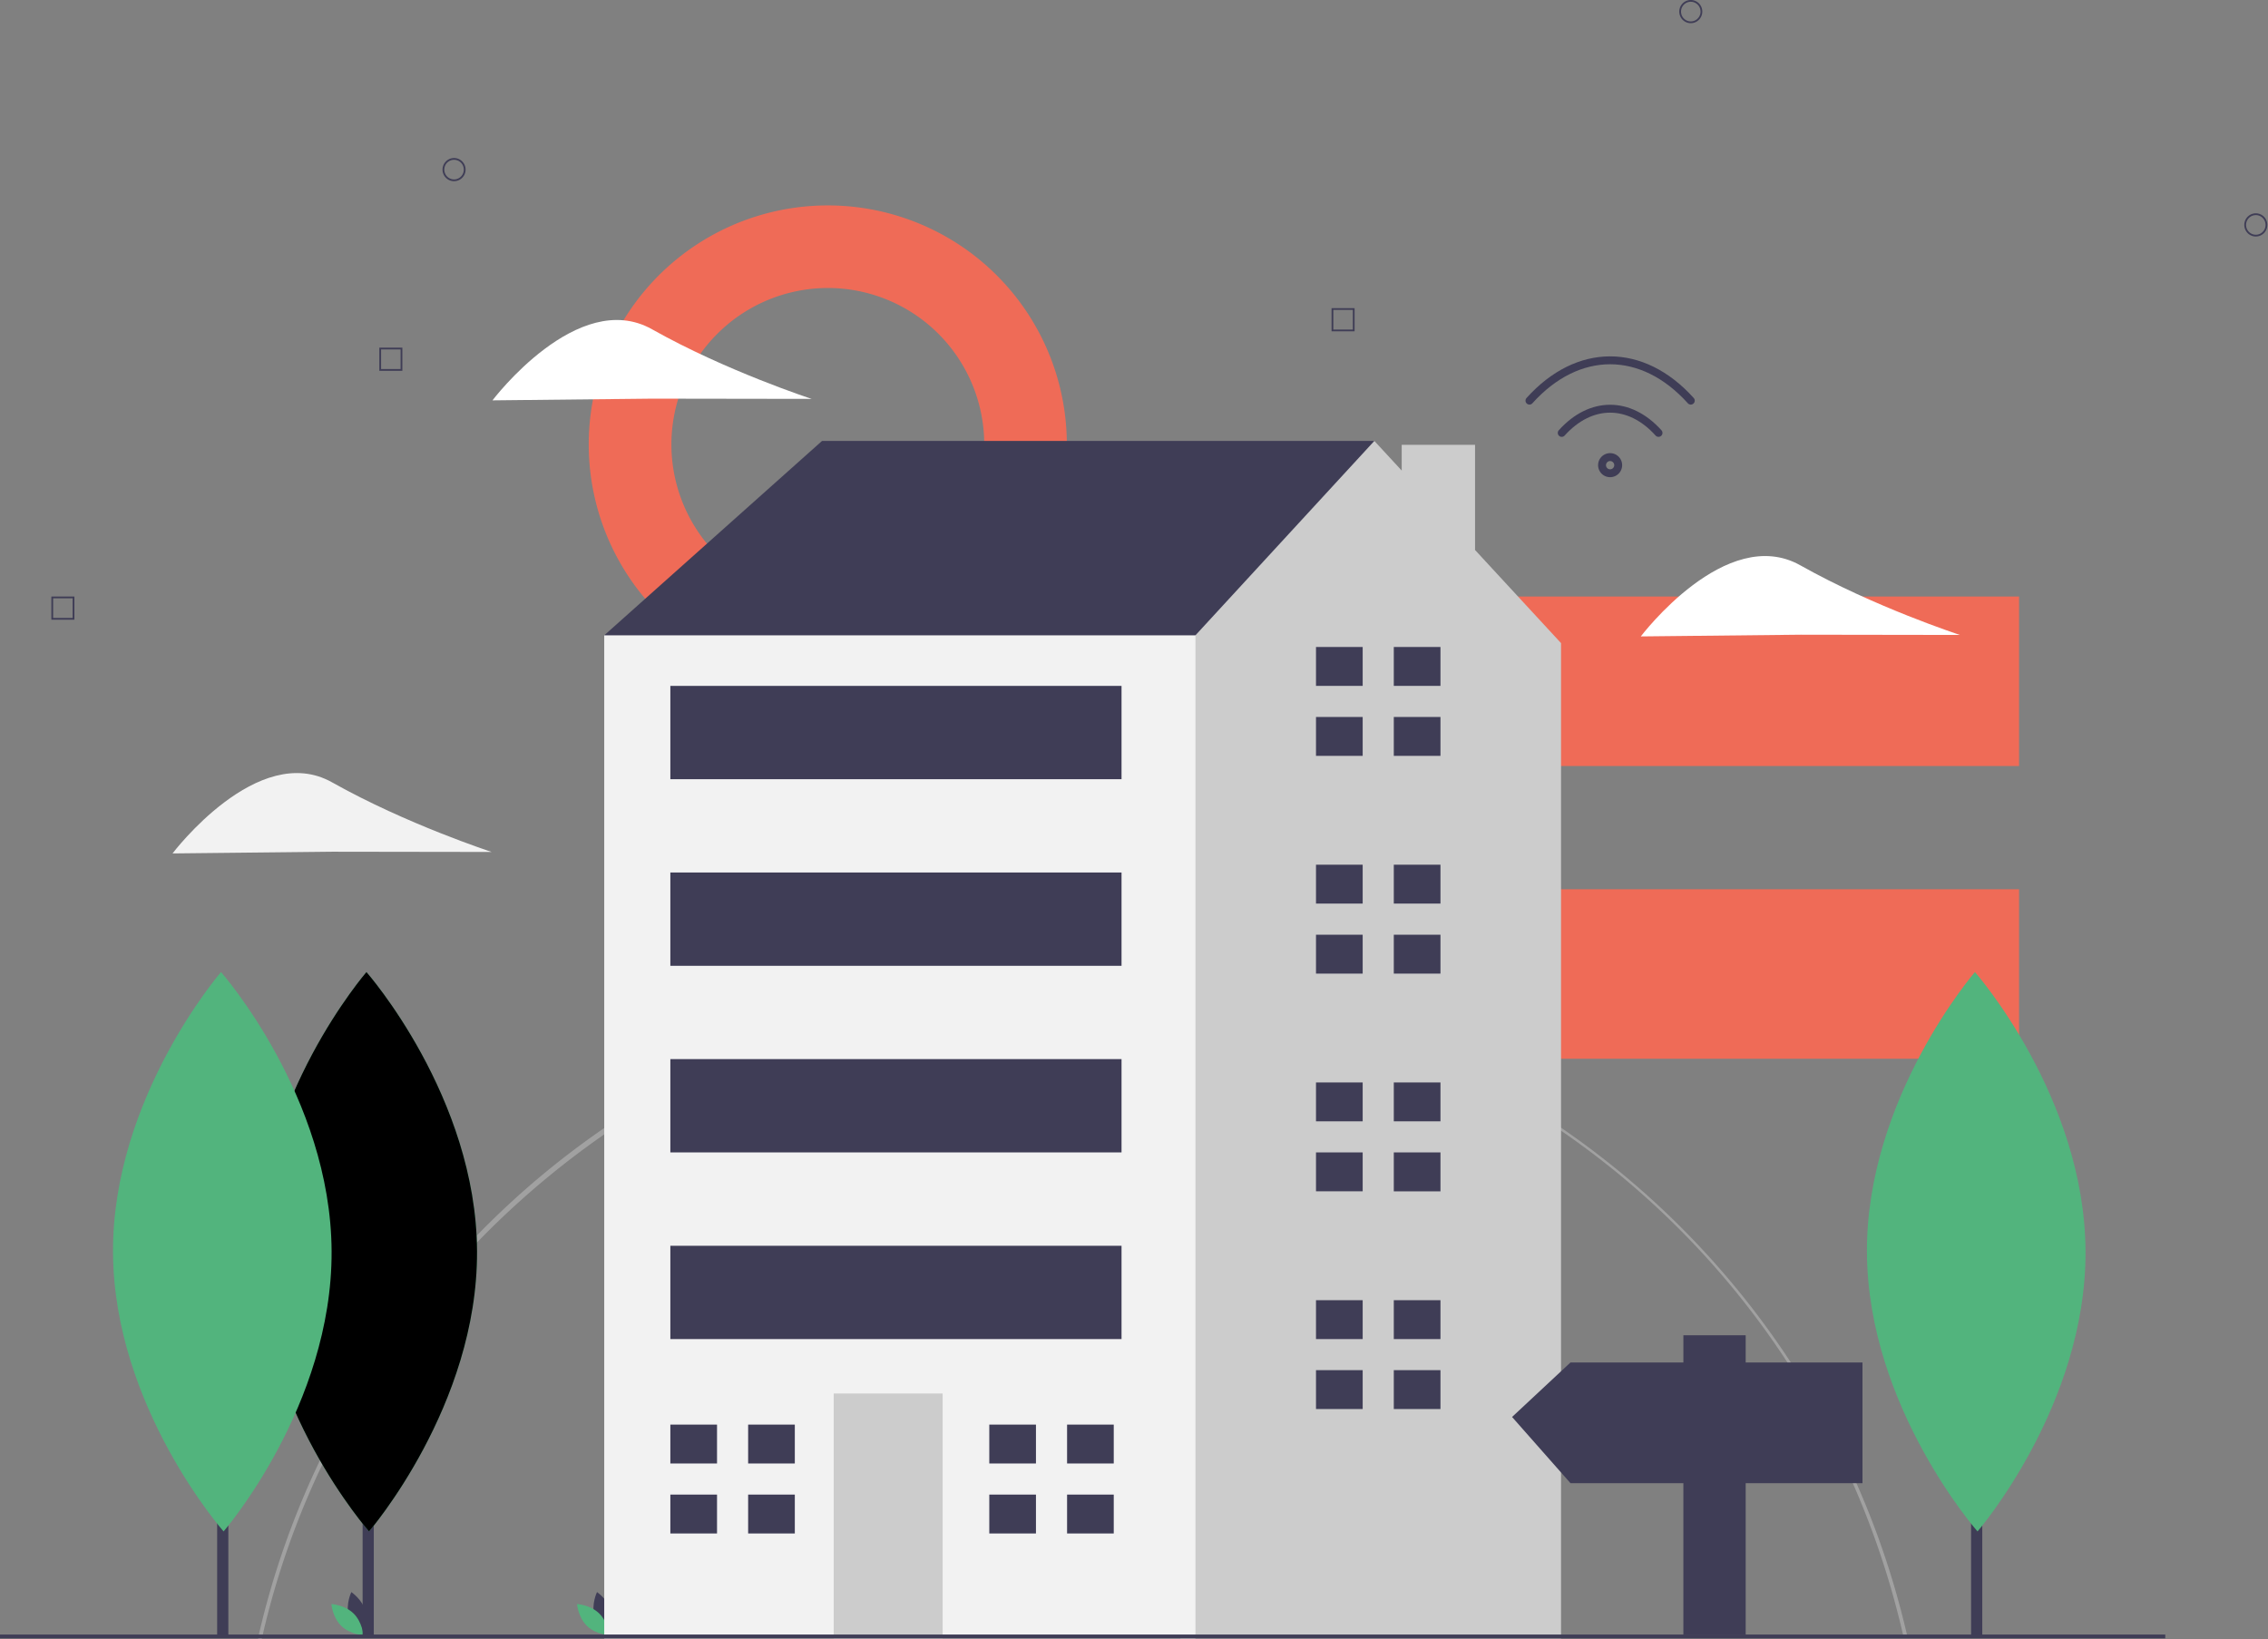 <svg xmlns="http://www.w3.org/2000/svg" xmlns:xlink="http://www.w3.org/1999/xlink" width="574" height="415" fill="none" xmlns:v="https://vecta.io/nano"><rect width="100%" height="100%" fill="#808080" stroke="none"/><style><![CDATA[.B{fill:#3f3d56}.C{fill:#52b47d}.D{stroke-linejoin:round}]]></style><g clip-path="url(#A)"><g fill="#ef6b57"><path d="M339 151h172v42.906H339V151zm0 74.094h172V268H339v-42.906zM209.5 72.902a39.59 39.59 0 0 1 38.839 47.303 39.58 39.58 0 0 1-31.101 31.109c-7.679 1.529-15.639.745-22.873-2.25a39.58 39.58 0 0 1-24.441-36.575c.012-10.494 4.185-20.554 11.604-27.976A39.63 39.63 0 0 1 209.5 72.902zm0-20.902a60.5 60.5 0 0 0-59.337 72.307 60.51 60.51 0 0 0 16.561 30.977c8.462 8.461 19.243 14.222 30.98 16.555a60.5 60.5 0 0 0 34.956-3.448c11.055-4.58 20.503-12.337 27.149-22.287A60.5 60.5 0 0 0 270 112.489a60.48 60.48 0 0 0-37.349-55.888A60.48 60.48 0 0 0 209.5 52z"/></g><path d="M66.222 415l-.94-.212c10.486-46.623 36.837-88.96 74.2-119.214 28.248-22.837 61.844-38.111 97.625-44.383s72.571-3.336 106.904 8.532 65.08 32.277 89.347 59.305a214.01 214.01 0 0 1 49.362 95.191l-.94.214c-22.196-97.441-107.611-165.496-207.714-165.496-98.792 0-186.202 69.839-207.843 166.063z" fill="#a1a1a1"/><path d="M88.264 409.054c.816 3.017 3.613 4.886 3.613 4.886s1.473-3.023.656-6.041-3.613-4.886-3.613-4.886-1.473 3.023-.656 6.041z" class="B"/><path d="M89.463 408.406c2.24 2.18 2.514 5.532 2.514 5.532s-3.359-.183-5.599-2.364-2.514-5.532-2.514-5.532 3.359.183 5.599 2.364z" class="C"/><path d="M150.438 409.054c.816 3.017 3.613 4.886 3.613 4.886s1.472-3.023.656-6.041-3.613-4.886-3.613-4.886-1.473 3.023-.656 6.041z" class="B"/><path d="M151.637 408.406c2.241 2.18 2.514 5.532 2.514 5.532s-3.358-.183-5.599-2.364-2.514-5.532-2.514-5.532 3.359.183 5.599 2.364z" class="C"/><path d="M162.766 168.697l-9.844-7.874 55.125-49.209h139.781v43.304l-90.562 61.02-94.5-47.241z" class="B"/><path d="M373.313 139.218v-26.621h-18.559v6.519l-6.926-7.502-45.281 49.209-17.719 11.811-27.473 200.687 41.433 41.425h96.29V162.792l-21.765-23.574z" fill="#ccc"/><path d="M302.547 160.823H152.922V414.746H302.547V160.823Z" fill="#f2f2f2"/><path d="M238.563 352.742H211v62.004h27.563v-62.004z" fill="#ccc"/><g class="B"><path d="M181.469 370.457v-9.842h-11.812v9.842h11.812zm-.984 7.874h-10.828v9.842h11.812v-9.842h-.984zm20.672-17.716h-11.813v9.842h11.813v-9.842zm0 17.716h-11.813v9.842h11.813v-9.842zm61.03-7.874v-9.842h-11.812v9.842h11.812zm-.984 7.874h-10.828v9.842h11.812v-9.842h-.984zm20.672-17.716h-11.812v9.842h11.812v-9.842zm0 17.716h-11.812v9.842h11.812v-9.842zm63-204.713v-9.842h-11.813v9.842h11.813zm-.985 7.874h-10.828v9.841h11.813v-9.841h-.985z"/><use xlink:href="#B"/><path d="M364.562 181.491H352.75v9.842h11.812v-9.842zm-19.687 47.242v-9.842h-11.813v9.842h11.813zm-.985 7.873h-10.828v9.842h11.813v-9.842h-.985zm20.672-17.715H352.75v9.842h11.812v-9.842zm0 17.715H352.75v9.842h11.812v-9.842zm-19.687 47.242v-9.842h-11.813v9.842h11.813zm-.985 7.874h-10.828v9.842h11.813v-9.842h-.985zm20.672-17.716H352.75v9.842h11.812v-9.842zm0 17.716H352.75v9.842h11.812v-9.842zm-19.687 47.241v-9.842h-11.813v9.842h11.813zm-.985 7.873h-10.828v9.842h11.813v-9.842h-.985zm20.672-17.715H352.75v9.842h11.812v-9.842zm0 17.715H352.75v9.842h11.812v-9.842zm-80.718-173.218H169.657v23.621h114.187v-23.621zm0 47.241H169.657v23.621h114.187v-23.621zm0 47.242H169.657v23.62h114.187v-23.62zm0 47.241H169.657v23.621h114.187v-23.621zM548 413.755H0v.964h548v-.964z"/><path d="M94.601 302.481H91.77v111.823h2.831V302.481z"/></g><use xlink:href="#C" class="C"/><use xlink:href="#C" opacity=".1" fill="#000"/><path d="M57.792 302.481H54.96v111.823h2.831V302.481z" class="B"/><path d="M83.923 316.732c.18 39.102-27.335 70.927-27.335 70.927s-27.807-31.57-27.987-70.672 27.335-70.927 27.335-70.927 27.807 31.57 27.988 70.672z" class="C"/><path d="M455.729 160.666l-40.459.432s21.58-28.579 40.378-17.991 40.392 17.619 40.392 17.619l-40.311-.06z" fill="#fff"/><path d="M84.13 215.6l-40.458.432s21.58-28.579 40.378-17.99 40.392 17.618 40.392 17.618l-40.311-.06z" fill="#f2f2f2"/><path d="M165.101 100.912l-40.459.432s21.58-28.579 40.378-17.991 40.392 17.619 40.392 17.619l-40.311-.06z" fill="#fff"/><path d="M501.686 302.481h-2.831v111.823h2.831V302.481z" class="B"/><path d="M527.818 316.732c.18 39.102-27.335 70.927-27.335 70.927s-27.807-31.57-27.988-70.672 27.335-70.927 27.335-70.927 27.807 31.57 27.988 70.672z" class="C"/><path d="M397.465 344.894h28.575v-6.896h15.766v6.896h29.561v30.541h-29.561v38.422H426.04v-38.422h-28.575l-14.781-16.748 14.781-13.793z" class="B"/><g stroke="#3f3d56" stroke-width="2" class="D"><g stroke-linecap="round"><path d="M387.083 101.417c12.25-13.612 28.584-13.612 40.834 0m-32.667 8.166c7.35-8.166 17.15-8.166 24.5 0"/></g><path d="M407.5 119.792a2.04 2.04 0 0 0 2.042-2.042c0-1.127-.914-2.042-2.042-2.042s-2.042.915-2.042 2.042a2.04 2.04 0 0 0 2.042 2.042z"/></g></g><g class="B"><path d="M18.831 156.869H13V151h5.831v5.869zm-5.383-.451h4.934v-4.967h-4.934v4.967zm88.383-62.549H96V88h5.831v5.869zm-5.382-.451h4.934v-4.966h-4.934v4.966z"/><use xlink:href="#D"/><path d="M342.831 83.869H337V78h5.831v5.869zm-5.382-.451h4.934v-4.966h-4.934v4.966zm90.467-77.549a2.9 2.9 0 0 1-1.62-.495 2.93 2.93 0 0 1-1.074-1.317c-.221-.536-.278-1.126-.166-1.696s.39-1.092.798-1.503a2.91 2.91 0 0 1 1.493-.803 2.9 2.9 0 0 1 1.684.167c.532.222.988.598 1.309 1.081a2.95 2.95 0 0 1 .491 1.63c-.001.778-.308 1.524-.855 2.074s-1.287.86-2.06.86zm0-5.418c-.488 0-.965.146-1.371.418a2.48 2.48 0 0 0-.909 1.114c-.186.454-.235.953-.14 1.435s.33.924.675 1.271a2.47 2.47 0 0 0 1.263.68c.478.096.975.047 1.426-.141a2.47 2.47 0 0 0 1.107-.915c.271-.408.416-.888.416-1.38-.001-.658-.261-1.29-.724-1.755a2.46 2.46 0 0 0-1.743-.728z"/><use xlink:href="#D" x="456" y="14"/></g><defs><clipPath id="A"><path fill="#fff" transform="translate(0 26)" d="M0 0h548v389H0z"/></clipPath><path id="B" d="M364.562 163.776H352.75v9.842h11.812v-9.842z"/><path id="C" d="M120.732 316.732c.18 39.102-27.335 70.927-27.335 70.927s-27.807-31.57-27.988-70.672 27.335-70.927 27.335-70.927 27.807 31.57 27.987 70.672z"/><path id="D" d="M114.916 45.869a2.9 2.9 0 0 1-1.62-.495 2.93 2.93 0 0 1-1.074-1.317c-.221-.536-.278-1.126-.166-1.696s.39-1.092.798-1.503a2.91 2.91 0 0 1 1.493-.803c.565-.113 1.152-.055 1.684.167s.988.598 1.309 1.081a2.95 2.95 0 0 1 .491 1.63c-.001.778-.308 1.524-.855 2.074s-1.287.86-2.06.861zm0-5.418c-.488 0-.965.146-1.371.418a2.48 2.48 0 0 0-.909 1.114c-.186.454-.235.953-.14 1.435s.33.924.675 1.271.785.584 1.263.68.975.047 1.426-.141a2.47 2.47 0 0 0 1.107-.915c.271-.408.416-.888.416-1.38-.001-.658-.261-1.29-.724-1.755a2.46 2.46 0 0 0-1.743-.728z"/></defs></svg>